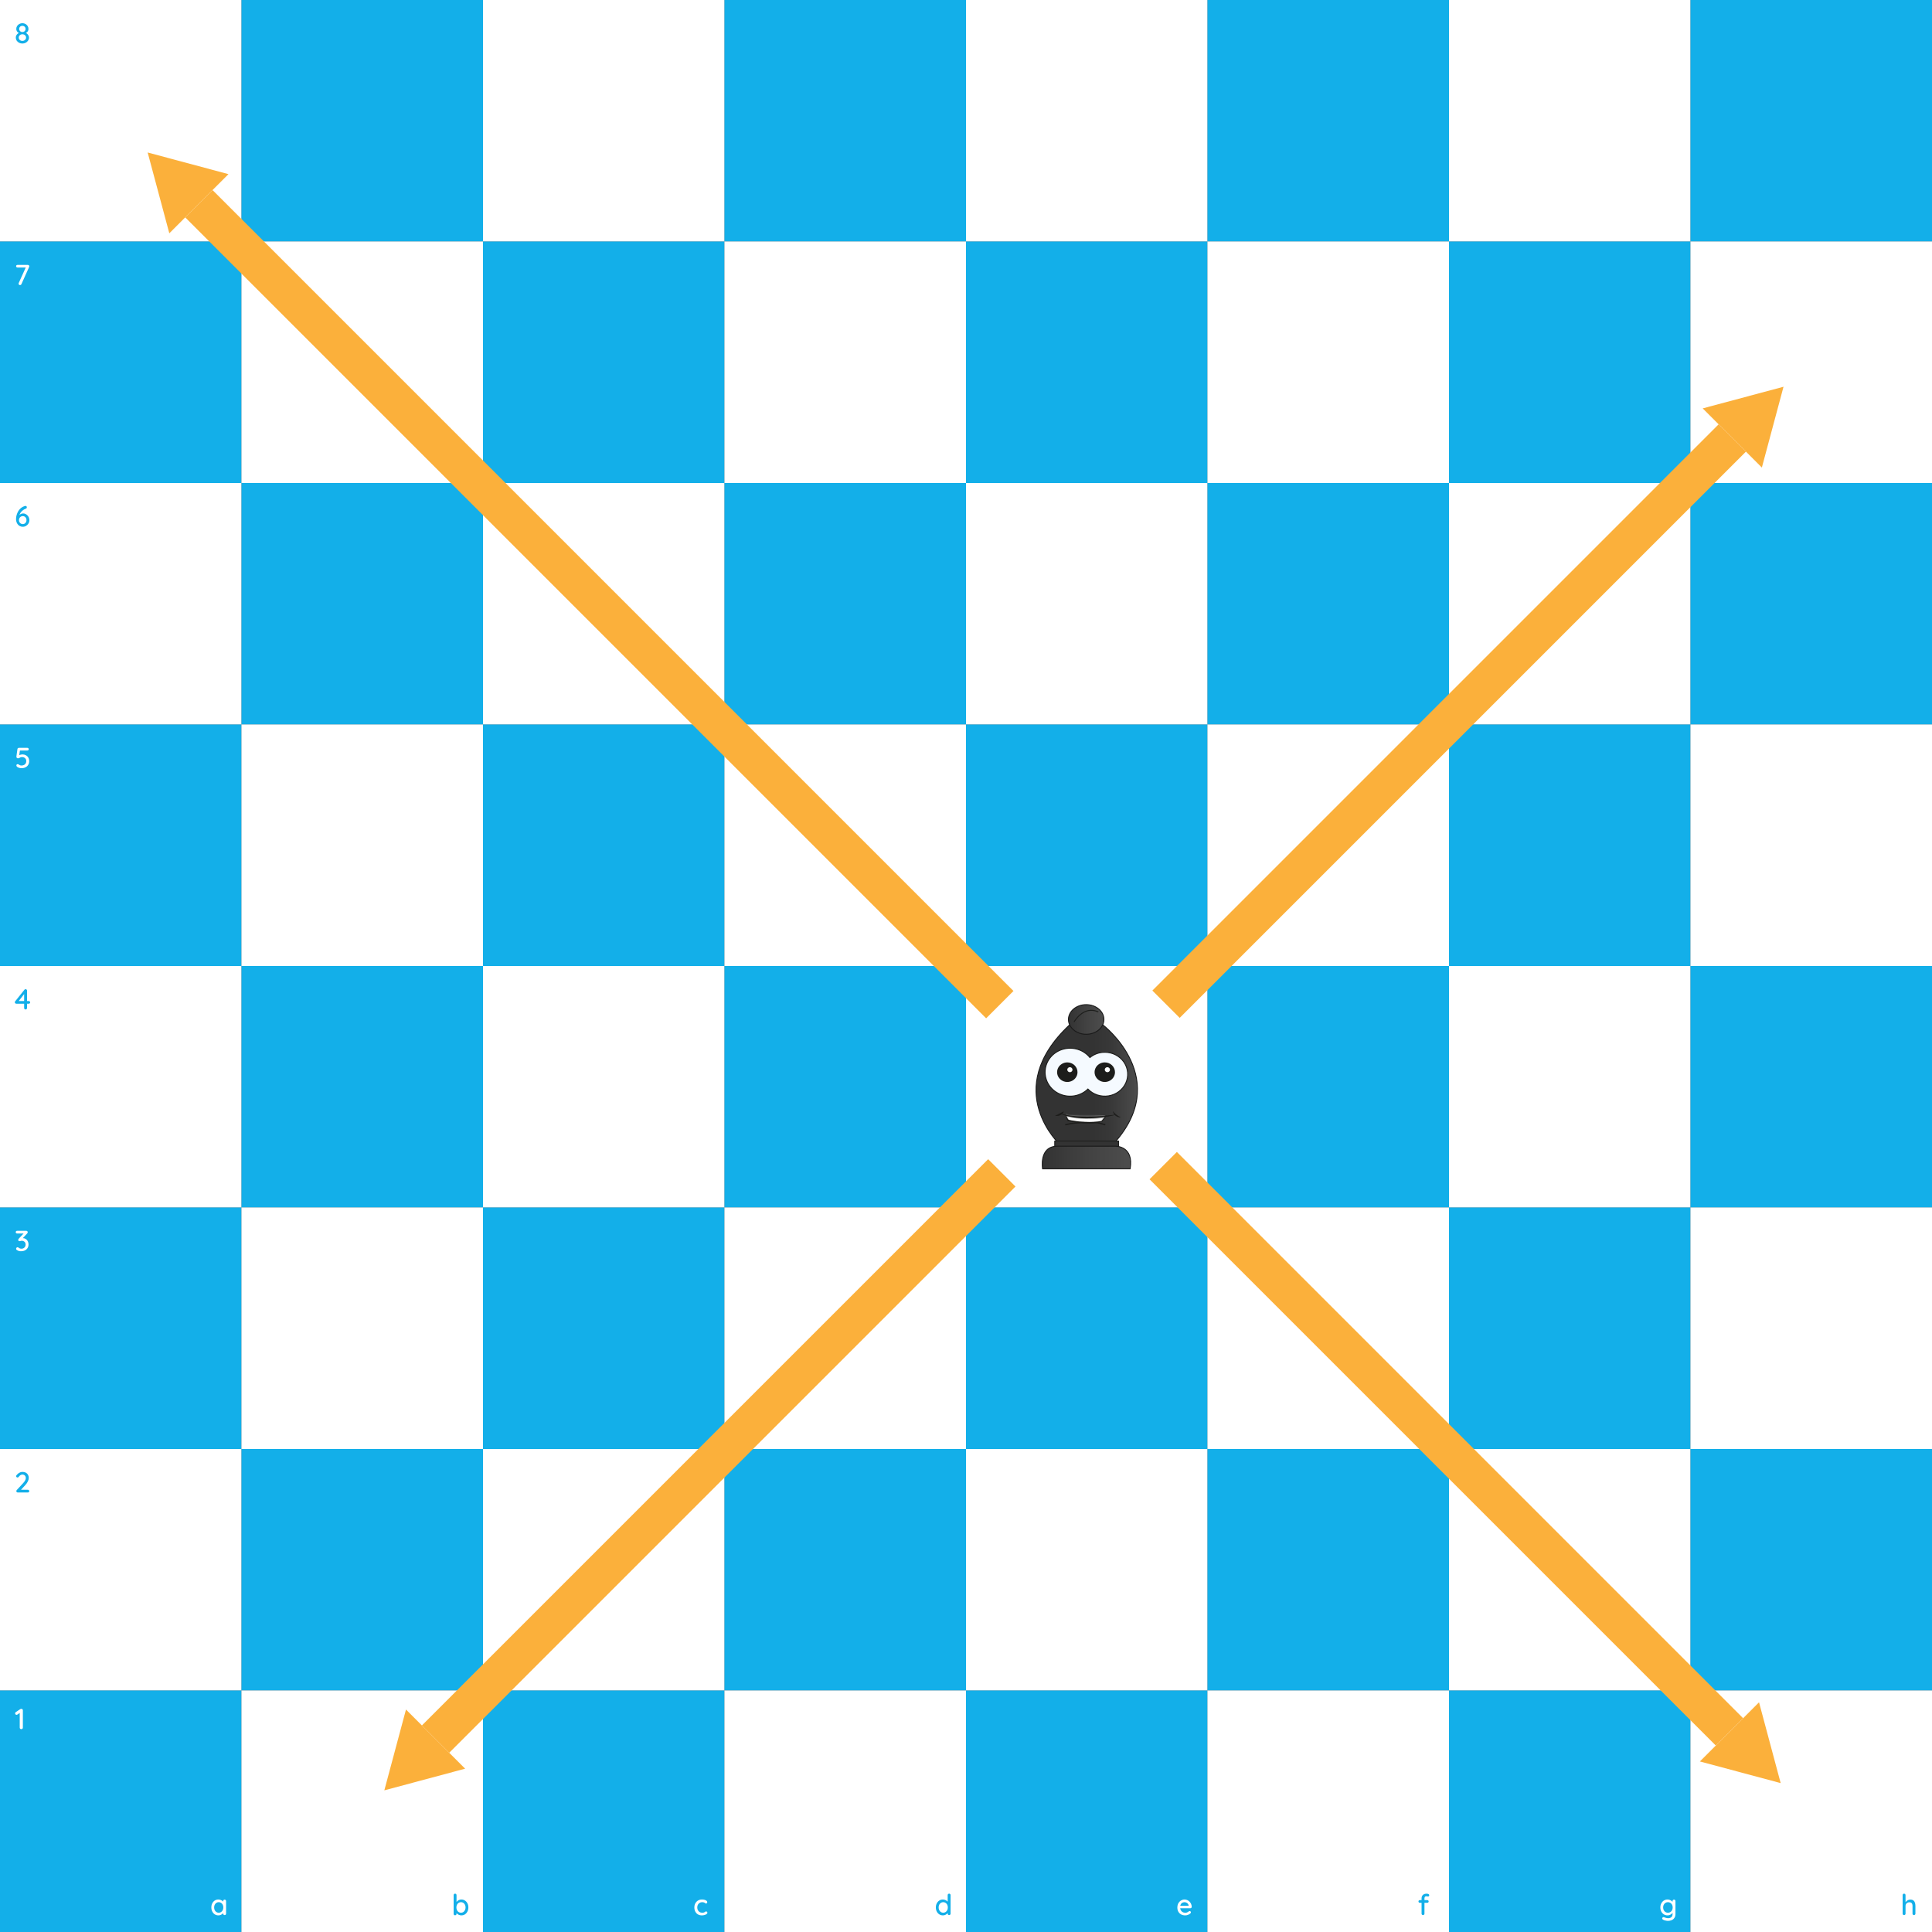 <svg width="800" height="800" viewBox="0 0 800 800" fill="none" xmlns="http://www.w3.org/2000/svg">
<rect x="0" y="0" width="800" height="800" fill="#808080" stroke="none"/>
<rect width="100" height="100" fill="white"/>
<rect width="100" height="100" transform="translate(100)" fill="#13AFE9"/>
<rect width="100" height="100" transform="translate(200)" fill="white"/>
<rect width="100" height="100" transform="translate(300)" fill="#13AFE9"/>
<rect width="100" height="100" transform="translate(400)" fill="white"/>
<rect width="100" height="100" transform="translate(500)" fill="#13AFE9"/>
<rect width="100" height="100" transform="translate(600)" fill="white"/>
<rect width="100" height="100" transform="translate(700)" fill="#13AFE9"/>
<rect width="100" height="100" transform="translate(0 100)" fill="#13AFE9"/>
<rect width="100" height="100" transform="translate(100 100)" fill="white"/>
<rect width="100" height="100" transform="translate(200 100)" fill="#13AFE9"/>
<rect width="100" height="100" transform="translate(300 100)" fill="white"/>
<rect width="100" height="100" transform="translate(400 100)" fill="#13AFE9"/>
<rect width="100" height="100" transform="translate(500 100)" fill="white"/>
<rect width="100" height="100" transform="translate(600 100)" fill="#13AFE9"/>
<rect width="100" height="100" transform="translate(700 100)" fill="white"/>
<rect width="100" height="100" transform="translate(0 200)" fill="white"/>
<rect width="100" height="100" transform="translate(100 200)" fill="#13AFE9"/>
<rect width="100" height="100" transform="translate(200 200)" fill="white"/>
<rect width="100" height="100" transform="translate(300 200)" fill="#13AFE9"/>
<rect width="100" height="100" transform="translate(400 200)" fill="white"/>
<rect width="100" height="100" transform="translate(500 200)" fill="#13AFE9"/>
<rect width="100" height="100" transform="translate(600 200)" fill="white"/>
<rect width="100" height="100" transform="translate(700 200)" fill="#13AFE9"/>
<rect width="100" height="100" transform="translate(0 300)" fill="#13AFE9"/>
<rect width="100" height="100" transform="translate(100 300)" fill="white"/>
<rect width="100" height="100" transform="translate(200 300)" fill="#13AFE9"/>
<rect width="100" height="100" transform="translate(300 300)" fill="white"/>
<rect width="100" height="100" transform="translate(400 300)" fill="#13AFE9"/>
<rect width="100" height="100" transform="translate(500 300)" fill="white"/>
<rect width="100" height="100" transform="translate(600 300)" fill="#13AFE9"/>
<rect width="100" height="100" transform="translate(700 300)" fill="white"/>
<rect width="100" height="100" transform="translate(0 400)" fill="white"/>
<rect width="100" height="100" transform="translate(100 400)" fill="#13AFE9"/>
<rect width="100" height="100" transform="translate(200 400)" fill="white"/>
<rect width="100" height="100" transform="translate(300 400)" fill="#13AFE9"/>
<rect width="100" height="100" transform="translate(400 400)" fill="white"/>
<path d="M439.145 474.229C439.145 474.229 414.077 451.486 442.752 424.504H456.818C456.818 424.504 486.08 446.99 460.539 474.229H439.145Z" fill="url(#paint0_linear_2397_26298)" stroke="#1A1A1A" stroke-width="0.383" stroke-miterlimit="10"/>
<path d="M463.182 472.469H436.736V476.794H463.182V472.469Z" fill="#333333" stroke="#1D1E1C" stroke-width="0.348" stroke-miterlimit="10"/>
<path d="M431.711 484C431.711 484 430.09 474.603 437.843 474.632C445.595 474.662 462.009 474.632 462.009 474.632C462.009 474.632 469.581 474.487 467.959 484H431.711Z" fill="url(#paint1_linear_2397_26298)" stroke="#1A1A1A" stroke-width="0.383" stroke-miterlimit="10"/>
<path d="M457.106 422.137C457.106 425.524 453.819 428.273 449.764 428.273C445.709 428.273 442.424 425.524 442.424 422.137C442.424 418.749 445.71 416 449.764 416C453.818 416 457.106 418.747 457.106 422.137Z" fill="url(#paint2_linear_2397_26298)" stroke="#1A1A1A" stroke-width="0.383" stroke-miterlimit="10"/>
<path d="M444.721 423.196C444.721 423.196 448.613 416.191 454.805 419.01" stroke="#1D1E1C" stroke-width="0.408" stroke-miterlimit="10"/>
<path d="M457.472 435.711C455.21 435.708 453.023 436.484 451.308 437.898C450.018 436.298 448.251 435.113 446.24 434.501C444.23 433.89 442.073 433.881 440.058 434.477C438.042 435.072 436.264 436.242 434.961 437.832C433.657 439.422 432.891 441.356 432.763 443.374C432.636 445.393 433.153 447.401 434.247 449.13C435.341 450.859 436.959 452.227 438.885 453.051C440.811 453.875 442.953 454.116 445.025 453.742C447.098 453.368 449.002 452.396 450.483 450.957C451.55 452.072 452.889 452.914 454.38 453.407C455.871 453.901 457.467 454.03 459.023 453.783C460.58 453.536 462.047 452.921 463.293 451.993C464.539 451.065 465.524 449.854 466.159 448.469C466.794 447.084 467.058 445.569 466.929 444.062C466.8 442.554 466.28 441.101 465.418 439.834C464.555 438.568 463.377 437.527 461.99 436.807C460.603 436.087 459.05 435.71 457.473 435.71L457.472 435.711Z" fill="#F5FAFF" stroke="#1D1D1B" stroke-width="0.406" stroke-miterlimit="10"/>
<path d="M446.173 443.97C446.172 444.772 445.924 445.555 445.459 446.221C444.995 446.888 444.335 447.407 443.562 447.713C442.79 448.02 441.94 448.1 441.121 447.943C440.301 447.786 439.548 447.4 438.957 446.833C438.367 446.266 437.964 445.544 437.802 444.758C437.639 443.972 437.723 443.157 438.043 442.416C438.363 441.676 438.905 441.043 439.6 440.598C440.295 440.153 441.112 439.915 441.948 439.916C442.503 439.915 443.053 440.02 443.566 440.224C444.079 440.427 444.545 440.726 444.937 441.103C445.329 441.479 445.641 441.926 445.853 442.419C446.065 442.911 446.173 443.438 446.173 443.97Z" fill="#1D1D1B"/>
<path d="M461.692 443.97C461.692 444.772 461.444 445.555 460.979 446.221C460.514 446.888 459.854 447.407 459.082 447.713C458.31 448.02 457.46 448.1 456.641 447.943C455.821 447.786 455.068 447.4 454.477 446.833C453.886 446.267 453.484 445.544 453.321 444.758C453.158 443.972 453.242 443.157 453.562 442.417C453.882 441.676 454.424 441.044 455.119 440.598C455.813 440.153 456.631 439.916 457.466 439.916C458.021 439.915 458.571 440.02 459.084 440.224C459.597 440.427 460.063 440.726 460.456 441.103C460.848 441.479 461.16 441.926 461.372 442.418C461.584 442.91 461.693 443.438 461.692 443.97Z" fill="#1D1D1B"/>
<path d="M444.097 442.938C444.097 443.141 444.033 443.34 443.915 443.51C443.797 443.679 443.629 443.811 443.433 443.889C443.237 443.967 443.021 443.987 442.812 443.948C442.604 443.908 442.413 443.81 442.262 443.666C442.112 443.522 442.01 443.338 441.968 443.139C441.926 442.939 441.948 442.732 442.029 442.543C442.11 442.355 442.247 442.194 442.424 442.081C442.6 441.967 442.808 441.906 443.02 441.906C443.305 441.906 443.579 442.015 443.781 442.208C443.983 442.402 444.096 442.664 444.097 442.938Z" fill="white"/>
<path d="M459.618 442.938C459.618 443.142 459.555 443.341 459.437 443.511C459.319 443.681 459.151 443.813 458.954 443.891C458.757 443.969 458.541 443.989 458.332 443.949C458.124 443.91 457.932 443.811 457.782 443.667C457.631 443.522 457.529 443.339 457.487 443.138C457.446 442.938 457.467 442.731 457.549 442.542C457.631 442.354 457.769 442.193 457.946 442.079C458.123 441.966 458.331 441.906 458.544 441.906C458.829 441.906 459.102 442.015 459.304 442.209C459.505 442.402 459.618 442.664 459.618 442.938Z" fill="white"/>
<mask id="mask0_2397_26298" style="mask-type:luminance" maskUnits="userSpaceOnUse" x="439" y="461" width="23" height="12">
<path d="M439.016 461.091C439.016 461.091 440.691 472.085 449.363 472.389C458.035 472.692 461.935 461.613 461.935 461.613C446.202 464.39 439.016 461.092 439.016 461.092" fill="white"/>
</mask>
<g mask="url(#mask0_2397_26298)">
<path d="M441.207 461.078C441.382 462.103 441.769 463.085 442.344 463.965C442.344 463.965 449.916 465.689 456.221 464.342C456.901 463.585 457.5 462.765 458.01 461.893C458.314 461.141 441.207 461.078 441.207 461.078Z" fill="#E0E0E0"/>
<path d="M441.295 461.138C441.435 461.61 441.604 462.073 441.801 462.525C441.853 462.643 441.911 462.758 441.966 462.873C441.995 462.93 442.026 462.985 442.056 463.041C442.085 463.098 442.119 463.153 442.151 463.206C442.182 463.26 442.216 463.315 442.252 463.364C442.289 463.412 442.321 463.468 442.359 463.514L442.473 463.653L442.594 463.769L442.421 463.672C442.695 463.731 442.979 463.791 443.26 463.846C443.541 463.9 443.827 463.952 444.112 463.999C444.397 464.047 444.681 464.09 444.966 464.136C445.251 464.182 445.539 464.215 445.826 464.256C446.113 464.296 446.4 464.325 446.687 464.36C446.974 464.395 447.262 464.418 447.551 464.446L447.983 464.486L448.416 464.516C448.704 464.532 448.992 464.56 449.281 464.567L450.148 464.601C450.438 464.608 450.726 464.601 451.016 464.609C451.161 464.609 451.305 464.609 451.45 464.609L451.883 464.596C452.171 464.584 452.461 464.586 452.747 464.565L453.61 464.502C453.755 464.496 453.897 464.477 454.039 464.461L454.467 464.409L454.895 464.359C455.04 464.343 455.179 464.311 455.32 464.289L456.166 464.142L456.041 464.213C456.297 463.921 456.548 463.624 456.791 463.323L457.147 462.868C457.257 462.713 457.38 462.561 457.48 462.404L457.633 462.169C457.686 462.089 457.72 462.011 457.764 461.933L457.795 461.874L457.81 461.845L457.818 461.83C457.826 461.804 457.81 461.859 457.811 461.851V461.843C457.811 461.835 457.811 461.843 457.811 461.858C457.809 461.87 457.809 461.882 457.811 461.894C457.814 461.906 457.818 461.917 457.824 461.927L457.833 461.943H457.839C457.846 461.943 457.831 461.937 457.819 461.931C457.738 461.896 457.653 461.87 457.566 461.853C457.162 461.773 456.755 461.715 456.344 461.678C455.512 461.595 454.672 461.541 453.832 461.493C452.992 461.444 452.151 461.408 451.31 461.374C447.973 461.246 444.632 461.18 441.292 461.132M441.204 461.013C444.575 461.013 447.946 461.031 451.318 461.11C452.161 461.132 453.005 461.158 453.85 461.193C454.696 461.228 455.536 461.271 456.383 461.343C456.811 461.376 457.238 461.431 457.66 461.508C457.779 461.531 457.895 461.566 458.006 461.612C458.046 461.63 458.083 461.653 458.116 461.68C458.142 461.701 458.164 461.726 458.181 461.753C458.194 461.774 458.203 461.796 458.209 461.819C458.21 461.836 458.21 461.854 458.209 461.871C458.211 461.882 458.211 461.894 458.209 461.905V461.914C458.209 461.914 458.193 461.966 458.199 461.943L458.191 461.962L458.175 461.996L458.139 462.065C458.093 462.154 458.052 462.252 457.998 462.333L457.839 462.586C457.738 462.754 457.617 462.909 457.503 463.071L457.149 463.541C456.905 463.851 456.66 464.155 456.405 464.458L456.354 464.515L456.278 464.529L455.414 464.693C455.27 464.716 455.127 464.751 454.981 464.77L454.543 464.829L454.108 464.886C453.962 464.906 453.816 464.926 453.67 464.935L452.792 465.009C452.498 465.037 452.204 465.039 451.91 465.054L451.469 465.075C451.321 465.08 451.174 465.075 451.027 465.08C450.734 465.08 450.439 465.086 450.145 465.08L449.263 465.059C448.969 465.059 448.675 465.031 448.381 465.018L447.941 464.994L447.501 464.96C447.209 464.935 446.916 464.917 446.624 464.885C446.332 464.853 446.039 464.828 445.748 464.788C445.457 464.748 445.164 464.72 444.873 464.677C444.581 464.634 444.291 464.6 444.002 464.552C443.712 464.504 443.424 464.455 443.134 464.405C442.845 464.356 442.558 464.299 442.263 464.237L442.154 464.215L442.09 464.143L441.947 463.949L441.835 463.754C441.8 463.691 441.774 463.627 441.742 463.56C441.709 463.493 441.688 463.431 441.662 463.366C441.635 463.301 441.611 463.239 441.59 463.172C441.568 463.104 441.545 463.042 441.526 462.977C441.487 462.85 441.45 462.722 441.419 462.589C441.292 462.082 441.199 461.567 441.14 461.049L441.133 460.979L441.204 461.013Z" fill="#1D1D1B"/>
</g>
<path d="M463.917 462.574L463.726 462.466C463.651 462.432 463.572 462.377 463.484 462.329C463.396 462.282 463.3 462.232 463.207 462.172C463.114 462.112 463.009 462.054 462.903 461.992C462.796 461.93 462.7 461.862 462.599 461.792L462.445 461.684C462.392 461.651 462.341 461.615 462.292 461.576C462.191 461.497 462.089 461.426 462.001 461.341C461.913 461.257 461.816 461.183 461.73 461.102C461.644 461.02 461.567 460.937 461.486 460.863C461.405 460.788 461.339 460.708 461.278 460.635C461.217 460.562 461.155 460.494 461.106 460.435C461.056 460.376 461.005 460.32 460.973 460.273C460.942 460.226 460.909 460.19 460.89 460.167L460.861 460.125C460.858 460.186 460.86 460.247 460.868 460.308C460.878 460.363 460.887 460.434 460.907 460.512C460.929 460.6 460.956 460.687 460.989 460.772C461.029 460.872 461.075 460.969 461.127 461.064C461.188 461.172 461.256 461.277 461.33 461.377C461.369 461.427 461.411 461.48 461.452 461.534C461.494 461.587 461.547 461.631 461.592 461.684C461.689 461.786 461.794 461.881 461.904 461.97C462.017 462.059 462.135 462.142 462.258 462.218C462.381 462.292 462.51 462.354 462.632 462.412C462.755 462.47 462.886 462.509 463.006 462.548C463.064 462.568 463.124 462.585 463.184 462.598C463.242 462.609 463.3 462.619 463.354 462.632C463.452 462.653 463.552 462.666 463.652 462.673C463.743 462.679 463.822 462.681 463.887 462.681C464.017 462.681 464.09 462.675 464.09 462.675C464.09 462.675 464.025 462.637 463.917 462.574ZM461.697 461.7C461.944 461.7 462.067 461.7 462.19 461.817C462.068 461.701 461.945 461.701 461.698 461.701L461.697 461.7Z" fill="#1D1D1B"/>
<path d="M440.5 460.22C440.49 460.28 440.473 460.339 440.45 460.395C440.426 460.46 440.399 460.522 440.368 460.584C440.327 460.663 440.281 460.739 440.229 460.812C440.168 460.899 440.102 460.981 440.031 461.06C439.951 461.147 439.865 461.23 439.774 461.308C439.674 461.392 439.569 461.47 439.459 461.541C439.346 461.617 439.227 461.684 439.103 461.743C438.98 461.805 438.853 461.859 438.723 461.904C438.595 461.95 438.465 461.987 438.333 462.018L438.238 462.041L438.137 462.055C438.074 462.065 438.011 462.075 437.953 462.082C437.743 462.107 437.53 462.11 437.32 462.09C437.232 462.083 437.158 462.067 437.097 462.056C437.036 462.046 436.986 462.034 436.955 462.027L436.904 462.014L436.949 461.987C436.978 461.973 437.021 461.946 437.073 461.921C437.126 461.897 437.189 461.86 437.263 461.824C437.337 461.788 437.415 461.748 437.5 461.709C437.585 461.67 437.679 461.628 437.773 461.577C437.868 461.525 437.971 461.487 438.071 461.433C438.171 461.378 438.28 461.336 438.383 461.278C438.487 461.221 438.595 461.174 438.699 461.117C438.751 461.089 438.801 461.062 438.858 461.036C438.916 461.011 438.96 460.978 439.015 460.953C439.117 460.899 439.218 460.842 439.319 460.791C439.371 460.768 439.42 460.738 439.467 460.713C439.514 460.688 439.568 460.665 439.613 460.638C439.714 460.59 439.798 460.541 439.882 460.501L440.12 460.386C440.193 460.351 440.258 460.321 440.313 460.296C440.368 460.271 440.414 460.252 440.44 460.238L440.49 460.217" fill="#1D1D1B"/>
<path d="M449.389 472.076H449.382C449.375 472.075 449.405 472.077 449.389 472.076Z" fill="#1D1D1B"/>
<path d="M461.925 461.554C461.444 461.599 460.962 461.651 460.482 461.701C460.002 461.75 459.526 461.81 459.047 461.864C458.565 461.901 458.086 461.949 457.607 461.989L456.89 462.054C456.649 462.076 456.412 462.105 456.17 462.117L454.731 462.206L454.014 462.257C453.772 462.27 453.533 462.273 453.293 462.283C452.813 462.298 452.335 462.314 451.854 462.337C451.374 462.36 450.894 462.345 450.415 462.35H449.695L448.977 462.334L448.257 462.318C448.017 462.312 447.778 462.311 447.54 462.291C447.062 462.258 446.583 462.24 446.104 462.214C445.628 462.172 445.153 462.124 444.674 462.087C444.2 462.035 443.724 461.98 443.249 461.917L442.54 461.813L442.185 461.759L441.832 461.695C441.598 461.648 441.36 461.615 441.123 461.566L440.421 461.413C440.192 461.355 439.957 461.303 439.727 461.238L439.382 461.141C439.272 461.104 439.158 461.073 439.043 461.033L438.941 460.994L438.954 461.091C438.961 461.153 438.971 461.217 438.982 461.285C439.038 461.288 439.093 461.301 439.145 461.323L439.116 461.199L439.318 461.296L439.648 461.439C439.872 461.53 440.1 461.609 440.326 461.695C440.552 461.781 440.788 461.844 441.019 461.917C441.25 461.989 441.485 462.05 441.72 462.111L442.073 462.208L442.429 462.288L443.138 462.448C443.617 462.536 444.098 462.619 444.58 462.698C445.065 462.766 445.551 462.82 446.035 462.881C446.522 462.922 447.008 462.968 447.496 463.001C447.74 463.022 447.984 463.027 448.228 463.036L448.96 463.062C449.204 463.068 449.448 463.078 449.691 463.083L450.424 463.073C450.911 463.065 451.4 463.068 451.887 463.047C452.374 463.027 452.859 462.994 453.346 462.964C453.588 462.948 453.831 462.936 454.074 462.916L454.798 462.843L456.248 462.688C456.73 462.636 457.208 462.555 457.686 462.483C458.164 462.411 458.643 462.336 459.12 462.258C459.592 462.161 460.068 462.072 460.538 461.967C460.96 461.881 461.383 461.786 461.804 461.693L461.829 461.687C461.842 461.652 461.858 461.617 461.874 461.583L461.95 461.659L461.829 461.687V461.693C461.878 461.694 461.926 461.698 461.975 461.705L462.003 461.621L462.041 461.534L461.925 461.554Z" fill="#1D1D1B"/>
<path d="M461.877 461.593C461.861 461.627 461.845 461.662 461.832 461.697L461.953 461.669L461.877 461.593Z" fill="#1D1D1B"/>
<path d="M442.69 463.589C442.69 463.589 442.183 462.778 442.082 462.537C446.882 463.552 451.838 463.699 456.695 462.971L455.913 463.974C451.517 464.6 447.039 464.469 442.691 463.586" fill="white"/>
<path d="M441.086 465.745C443.946 465.038 446.901 464.746 449.852 464.88C454.796 465.095 453.046 464.331 457.675 465.745" stroke="#1D1D1B" stroke-width="0.523" stroke-miterlimit="10"/>
<rect width="100" height="100" transform="translate(500 400)" fill="#13AFE9"/>
<rect width="100" height="100" transform="translate(600 400)" fill="white"/>
<rect width="100" height="100" transform="translate(700 400)" fill="#13AFE9"/>
<rect width="100" height="100" transform="translate(0 500)" fill="#13AFE9"/>
<rect width="100" height="100" transform="translate(100 500)" fill="white"/>
<rect width="100" height="100" transform="translate(200 500)" fill="#13AFE9"/>
<rect width="100" height="100" transform="translate(300 500)" fill="white"/>
<rect width="100" height="100" transform="translate(400 500)" fill="#13AFE9"/>
<rect width="100" height="100" transform="translate(500 500)" fill="white"/>
<rect width="100" height="100" transform="translate(600 500)" fill="#13AFE9"/>
<rect width="100" height="100" transform="translate(700 500)" fill="white"/>
<rect width="100" height="100" transform="translate(0 600)" fill="white"/>
<rect width="100" height="100" transform="translate(100 600)" fill="#13AFE9"/>
<rect width="100" height="100" transform="translate(200 600)" fill="white"/>
<rect width="100" height="100" transform="translate(300 600)" fill="#13AFE9"/>
<rect width="100" height="100" transform="translate(400 600)" fill="white"/>
<rect width="100" height="100" transform="translate(500 600)" fill="#13AFE9"/>
<rect width="100" height="100" transform="translate(600 600)" fill="white"/>
<rect width="100" height="100" transform="translate(700 600)" fill="#13AFE9"/>
<rect width="100" height="100" transform="translate(0 700)" fill="#13AFE9"/>
<rect width="100" height="100" transform="translate(100 700)" fill="white"/>
<rect width="100" height="100" transform="translate(200 700)" fill="#13AFE9"/>
<rect width="100" height="100" transform="translate(300 700)" fill="white"/>
<rect width="100" height="100" transform="translate(400 700)" fill="#13AFE9"/>
<rect width="100" height="100" transform="translate(500 700)" fill="white"/>
<rect width="100" height="100" transform="translate(600 700)" fill="#13AFE9"/>
<rect width="100" height="100" transform="translate(700 700)" fill="white"/>
<path d="M10.548 13.752L10.512 13.536C10.808 13.656 11.068 13.824 11.292 14.04C11.516 14.248 11.688 14.484 11.808 14.748C11.936 15.012 12 15.288 12 15.576C12 16.024 11.876 16.436 11.628 16.812C11.388 17.18 11.06 17.476 10.644 17.7C10.236 17.916 9.78 18.024 9.276 18.024C8.764 18.024 8.3 17.916 7.884 17.7C7.476 17.476 7.148 17.18 6.9 16.812C6.66 16.436 6.54 16.024 6.54 15.576C6.54 15.216 6.616 14.9 6.768 14.628C6.92 14.356 7.112 14.128 7.344 13.944C7.576 13.76 7.812 13.608 8.052 13.488L7.968 13.752C7.768 13.664 7.572 13.544 7.38 13.392C7.196 13.232 7.044 13.032 6.924 12.792C6.804 12.552 6.744 12.276 6.744 11.964C6.744 11.524 6.856 11.128 7.08 10.776C7.304 10.416 7.608 10.132 7.992 9.924C8.376 9.708 8.804 9.6 9.276 9.6C9.748 9.6 10.172 9.708 10.548 9.924C10.924 10.132 11.224 10.416 11.448 10.776C11.672 11.128 11.784 11.524 11.784 11.964C11.784 12.3 11.72 12.588 11.592 12.828C11.464 13.06 11.304 13.252 11.112 13.404C10.92 13.556 10.732 13.672 10.548 13.752ZM7.944 11.988C7.944 12.236 8.004 12.456 8.124 12.648C8.244 12.84 8.404 12.992 8.604 13.104C8.804 13.216 9.028 13.272 9.276 13.272C9.516 13.272 9.736 13.216 9.936 13.104C10.136 12.992 10.292 12.84 10.404 12.648C10.524 12.456 10.584 12.236 10.584 11.988C10.584 11.612 10.46 11.304 10.212 11.064C9.964 10.824 9.652 10.704 9.276 10.704C8.884 10.704 8.564 10.824 8.316 11.064C8.068 11.304 7.944 11.612 7.944 11.988ZM9.276 16.92C9.708 16.92 10.068 16.792 10.356 16.536C10.652 16.272 10.8 15.948 10.8 15.564C10.8 15.3 10.732 15.064 10.596 14.856C10.46 14.648 10.276 14.484 10.044 14.364C9.812 14.244 9.556 14.184 9.276 14.184C8.996 14.184 8.74 14.244 8.508 14.364C8.276 14.484 8.092 14.648 7.956 14.856C7.82 15.064 7.752 15.3 7.752 15.564C7.752 15.948 7.896 16.272 8.184 16.536C8.472 16.792 8.836 16.92 9.276 16.92Z" fill="#13AFE9"/>
<path d="M8.316 118.048C8.148 118.048 8 117.996 7.872 117.892C7.752 117.78 7.692 117.64 7.692 117.472C7.692 117.384 7.712 117.292 7.752 117.196L10.776 110.512L10.908 110.776H7.236C7.076 110.776 6.94 110.724 6.828 110.62C6.724 110.508 6.672 110.372 6.672 110.212C6.672 110.06 6.724 109.932 6.828 109.828C6.94 109.724 7.076 109.672 7.236 109.672H11.496C11.672 109.672 11.82 109.728 11.94 109.84C12.068 109.944 12.132 110.08 12.132 110.248C12.132 110.344 12.112 110.436 12.072 110.524L8.868 117.664C8.82 117.784 8.744 117.88 8.64 117.952C8.536 118.016 8.428 118.048 8.316 118.048Z" fill="white"/>
<path d="M8.868 318.084C8.556 318.084 8.232 318.036 7.896 317.94C7.568 317.844 7.288 317.7 7.056 317.508C6.968 317.436 6.9 317.344 6.852 317.232C6.804 317.12 6.78 317.012 6.78 316.908C6.78 316.796 6.828 316.688 6.924 316.584C7.028 316.472 7.168 316.416 7.344 316.416C7.472 316.416 7.62 316.48 7.788 316.608C7.948 316.712 8.116 316.8 8.292 316.872C8.476 316.944 8.664 316.98 8.856 316.98C9.272 316.98 9.632 316.904 9.936 316.752C10.24 316.6 10.472 316.388 10.632 316.116C10.8 315.836 10.884 315.512 10.884 315.144C10.884 314.8 10.808 314.508 10.656 314.268C10.504 314.02 10.296 313.828 10.032 313.692C9.776 313.556 9.488 313.488 9.168 313.488C8.904 313.488 8.672 313.532 8.472 313.62C8.272 313.7 8.092 313.784 7.932 313.872C7.772 313.952 7.624 313.992 7.488 313.992C7.28 313.992 7.124 313.948 7.02 313.86C6.916 313.764 6.848 313.652 6.816 313.524C6.792 313.388 6.788 313.264 6.804 313.152L7.224 310.14C7.248 310.004 7.312 309.892 7.416 309.804C7.528 309.708 7.664 309.66 7.824 309.66H11.34C11.5 309.66 11.632 309.716 11.736 309.828C11.848 309.932 11.904 310.064 11.904 310.224C11.904 310.384 11.848 310.516 11.736 310.62C11.632 310.724 11.5 310.776 11.34 310.776H8.124L8.256 310.668L7.872 313.248L7.692 312.888C7.764 312.808 7.884 312.732 8.052 312.66C8.228 312.58 8.424 312.516 8.64 312.468C8.864 312.412 9.088 312.384 9.312 312.384C9.84 312.384 10.312 312.504 10.728 312.744C11.152 312.976 11.484 313.3 11.724 313.716C11.964 314.132 12.084 314.604 12.084 315.132C12.084 315.724 11.952 316.244 11.688 316.692C11.424 317.132 11.052 317.476 10.572 317.724C10.092 317.964 9.524 318.084 8.868 318.084Z" fill="white"/>
<path d="M7.248 516.464C7.312 516.464 7.38 516.476 7.452 516.5C7.524 516.516 7.604 516.556 7.692 516.62C7.836 516.748 8.008 516.856 8.208 516.944C8.416 517.024 8.652 517.064 8.916 517.064C9.212 517.064 9.488 516.996 9.744 516.86C10 516.716 10.208 516.516 10.368 516.26C10.528 516.004 10.608 515.7 10.608 515.348C10.608 514.988 10.532 514.696 10.38 514.472C10.228 514.24 10.032 514.068 9.792 513.956C9.552 513.836 9.3 513.776 9.036 513.776C8.884 513.776 8.756 513.792 8.652 513.824C8.548 513.848 8.448 513.876 8.352 513.908C8.256 513.932 8.152 513.944 8.04 513.944C7.888 513.944 7.768 513.892 7.68 513.788C7.592 513.676 7.548 513.544 7.548 513.392C7.548 513.296 7.568 513.212 7.608 513.14C7.648 513.068 7.704 512.988 7.776 512.9L9.996 510.524L10.26 510.764H7.08C6.92 510.764 6.784 510.712 6.672 510.608C6.568 510.496 6.516 510.36 6.516 510.2C6.516 510.048 6.568 509.92 6.672 509.816C6.784 509.712 6.92 509.66 7.08 509.66H10.872C11.08 509.66 11.232 509.72 11.328 509.84C11.432 509.96 11.484 510.1 11.484 510.26C11.484 510.348 11.46 510.432 11.412 510.512C11.372 510.592 11.32 510.668 11.256 510.74L9.024 513.14L8.724 512.816C8.788 512.784 8.896 512.752 9.048 512.72C9.2 512.688 9.324 512.672 9.42 512.672C9.876 512.672 10.284 512.788 10.644 513.02C11.012 513.252 11.296 513.564 11.496 513.956C11.704 514.34 11.808 514.776 11.808 515.264C11.808 515.848 11.676 516.356 11.412 516.788C11.148 517.212 10.78 517.54 10.308 517.772C9.844 518.004 9.308 518.12 8.7 518.12C8.396 518.12 8.092 518.08 7.788 518C7.492 517.912 7.236 517.788 7.02 517.628C6.884 517.548 6.792 517.464 6.744 517.376C6.696 517.28 6.672 517.188 6.672 517.1C6.672 516.948 6.724 516.804 6.828 516.668C6.94 516.532 7.08 516.464 7.248 516.464Z" fill="white"/>
<path d="M8.808 716C8.624 716 8.472 715.944 8.352 715.832C8.232 715.712 8.172 715.564 8.172 715.388V708.956L8.328 709.172L7.212 709.952C7.116 710.032 7 710.072 6.864 710.072C6.704 710.072 6.56 710.012 6.432 709.892C6.312 709.764 6.252 709.616 6.252 709.448C6.252 709.24 6.356 709.068 6.564 708.932L8.388 707.72C8.46 707.672 8.536 707.64 8.616 707.624C8.704 707.608 8.784 707.6 8.856 707.6C9.04 707.6 9.188 707.66 9.3 707.78C9.412 707.892 9.468 708.036 9.468 708.212V715.388C9.468 715.564 9.404 715.712 9.276 715.832C9.156 715.944 9 716 8.808 716Z" fill="white"/>
<path d="M93.012 786.592C93.188 786.592 93.332 786.652 93.444 786.772C93.556 786.884 93.612 787.028 93.612 787.204V792.388C93.612 792.564 93.556 792.712 93.444 792.832C93.332 792.944 93.188 793 93.012 793C92.844 793 92.7 792.944 92.58 792.832C92.468 792.712 92.412 792.564 92.412 792.388V791.524L92.664 791.56C92.664 791.704 92.604 791.864 92.484 792.04C92.372 792.216 92.216 792.388 92.016 792.556C91.816 792.716 91.58 792.852 91.308 792.964C91.036 793.068 90.744 793.12 90.432 793.12C89.88 793.12 89.384 792.98 88.944 792.7C88.504 792.412 88.156 792.02 87.9 791.524C87.644 791.028 87.516 790.464 87.516 789.832C87.516 789.184 87.644 788.616 87.9 788.128C88.156 787.632 88.5 787.244 88.932 786.964C89.372 786.684 89.86 786.544 90.396 786.544C90.74 786.544 91.056 786.6 91.344 786.712C91.64 786.824 91.896 786.968 92.112 787.144C92.328 787.32 92.492 787.508 92.604 787.708C92.724 787.9 92.784 788.084 92.784 788.26L92.412 788.296V787.204C92.412 787.036 92.468 786.892 92.58 786.772C92.7 786.652 92.844 786.592 93.012 786.592ZM90.564 792.016C90.94 792.016 91.272 791.92 91.56 791.728C91.848 791.536 92.072 791.276 92.232 790.948C92.392 790.612 92.472 790.24 92.472 789.832C92.472 789.416 92.392 789.044 92.232 788.716C92.072 788.388 91.848 788.128 91.56 787.936C91.272 787.744 90.94 787.648 90.564 787.648C90.196 787.648 89.868 787.744 89.58 787.936C89.3 788.128 89.076 788.388 88.908 788.716C88.748 789.044 88.668 789.416 88.668 789.832C88.668 790.24 88.748 790.612 88.908 790.948C89.076 791.276 89.3 791.536 89.58 791.728C89.868 791.92 90.196 792.016 90.564 792.016Z" fill="white"/>
<path d="M290.636 786.544C291.068 786.544 291.452 786.592 291.788 786.688C292.124 786.776 292.384 786.904 292.568 787.072C292.76 787.232 292.856 787.42 292.856 787.636C292.856 787.772 292.816 787.9 292.736 788.02C292.656 788.132 292.536 788.188 292.376 788.188C292.264 788.188 292.168 788.168 292.088 788.128C292.016 788.088 291.948 788.04 291.884 787.984C291.82 787.928 291.74 787.872 291.644 787.816C291.556 787.768 291.424 787.728 291.248 787.696C291.08 787.664 290.928 787.648 290.792 787.648C290.368 787.648 290 787.744 289.688 787.936C289.384 788.128 289.144 788.388 288.968 788.716C288.8 789.044 288.716 789.416 288.716 789.832C288.716 790.248 288.8 790.62 288.968 790.948C289.144 791.276 289.38 791.536 289.676 791.728C289.98 791.92 290.332 792.016 290.732 792.016C290.972 792.016 291.168 792 291.32 791.968C291.472 791.928 291.604 791.88 291.716 791.824C291.836 791.752 291.936 791.68 292.016 791.608C292.104 791.528 292.224 791.488 292.376 791.488C292.552 791.488 292.684 791.544 292.772 791.656C292.868 791.76 292.916 791.892 292.916 792.052C292.916 792.228 292.808 792.4 292.592 792.568C292.384 792.728 292.104 792.86 291.752 792.964C291.4 793.068 291.012 793.12 290.588 793.12C289.964 793.12 289.42 792.976 288.956 792.688C288.5 792.4 288.144 792.008 287.888 791.512C287.64 791.016 287.516 790.456 287.516 789.832C287.516 789.2 287.648 788.64 287.912 788.152C288.176 787.656 288.544 787.264 289.016 786.976C289.488 786.688 290.028 786.544 290.636 786.544Z" fill="white"/>
<path d="M191.02 786.544C191.58 786.544 192.076 786.684 192.508 786.964C192.948 787.244 193.296 787.632 193.552 788.128C193.808 788.616 193.936 789.18 193.936 789.82C193.936 790.46 193.808 791.028 193.552 791.524C193.296 792.02 192.952 792.412 192.52 792.7C192.088 792.98 191.6 793.12 191.056 793.12C190.752 793.12 190.464 793.072 190.192 792.976C189.92 792.872 189.68 792.744 189.472 792.592C189.264 792.432 189.092 792.264 188.956 792.088C188.828 791.912 188.748 791.748 188.716 791.596L189.04 791.44V792.484C189.04 792.652 188.98 792.796 188.86 792.916C188.748 793.028 188.608 793.084 188.44 793.084C188.264 793.084 188.12 793.028 188.008 792.916C187.896 792.804 187.84 792.66 187.84 792.484V784.732C187.84 784.556 187.896 784.412 188.008 784.3C188.12 784.18 188.264 784.12 188.44 784.12C188.608 784.12 188.748 784.18 188.86 784.3C188.98 784.412 189.04 784.556 189.04 784.732V788.104L188.848 787.996C188.872 787.844 188.948 787.688 189.076 787.528C189.204 787.36 189.364 787.2 189.556 787.048C189.756 786.896 189.98 786.776 190.228 786.688C190.484 786.592 190.748 786.544 191.02 786.544ZM190.888 787.648C190.504 787.648 190.168 787.744 189.88 787.936C189.6 788.128 189.38 788.388 189.22 788.716C189.06 789.036 188.98 789.404 188.98 789.82C188.98 790.236 189.06 790.612 189.22 790.948C189.38 791.276 189.6 791.536 189.88 791.728C190.168 791.92 190.504 792.016 190.888 792.016C191.264 792.016 191.592 791.92 191.872 791.728C192.152 791.536 192.372 791.272 192.532 790.936C192.7 790.6 192.784 790.228 192.784 789.82C192.784 789.404 192.7 789.036 192.532 788.716C192.372 788.388 192.152 788.128 191.872 787.936C191.592 787.744 191.264 787.648 190.888 787.648Z" fill="#13AFE9"/>
<path d="M393.012 784.12C393.188 784.12 393.332 784.176 393.444 784.288C393.556 784.4 393.612 784.548 393.612 784.732V792.388C393.612 792.564 393.556 792.712 393.444 792.832C393.332 792.944 393.188 793 393.012 793C392.844 793 392.7 792.944 392.58 792.832C392.468 792.712 392.412 792.564 392.412 792.388V791.524L392.664 791.536C392.664 791.68 392.604 791.844 392.484 792.028C392.372 792.204 392.216 792.376 392.016 792.544C391.816 792.712 391.58 792.852 391.308 792.964C391.036 793.068 390.744 793.12 390.432 793.12C389.88 793.12 389.384 792.98 388.944 792.7C388.504 792.412 388.156 792.024 387.9 791.536C387.644 791.04 387.516 790.472 387.516 789.832C387.516 789.192 387.644 788.628 387.9 788.14C388.156 787.644 388.5 787.256 388.932 786.976C389.372 786.688 389.86 786.544 390.396 786.544C390.732 786.544 391.044 786.6 391.332 786.712C391.628 786.824 391.884 786.968 392.1 787.144C392.316 787.32 392.484 787.508 392.604 787.708C392.724 787.9 392.784 788.084 392.784 788.26L392.412 788.296V784.732C392.412 784.556 392.468 784.412 392.58 784.3C392.7 784.18 392.844 784.12 393.012 784.12ZM390.564 792.016C390.948 792.016 391.28 791.92 391.56 791.728C391.848 791.536 392.072 791.276 392.232 790.948C392.392 790.62 392.472 790.248 392.472 789.832C392.472 789.416 392.392 789.044 392.232 788.716C392.072 788.388 391.848 788.128 391.56 787.936C391.272 787.744 390.94 787.648 390.564 787.648C390.196 787.648 389.868 787.744 389.58 787.936C389.3 788.128 389.076 788.388 388.908 788.716C388.748 789.044 388.668 789.416 388.668 789.832C388.668 790.248 388.748 790.62 388.908 790.948C389.076 791.276 389.3 791.536 389.58 791.728C389.868 791.92 390.196 792.016 390.564 792.016Z" fill="#13AFE9"/>
<path d="M590.78 784.132C590.932 784.132 591.088 784.152 591.248 784.192C591.408 784.232 591.54 784.3 591.644 784.396C591.756 784.484 591.812 784.608 591.812 784.768C591.812 784.928 591.764 785.06 591.668 785.164C591.572 785.26 591.46 785.308 591.332 785.308C591.252 785.308 591.144 785.292 591.008 785.26C590.872 785.22 590.736 785.2 590.6 785.2C590.416 785.2 590.268 785.244 590.156 785.332C590.044 785.412 589.964 785.516 589.916 785.644C589.868 785.764 589.844 785.884 589.844 786.004V792.388C589.844 792.564 589.784 792.712 589.664 792.832C589.552 792.944 589.412 793 589.244 793C589.068 793 588.924 792.944 588.812 792.832C588.7 792.712 588.644 792.564 588.644 792.388V786.016C588.644 785.464 588.824 785.012 589.184 784.66C589.552 784.308 590.084 784.132 590.78 784.132ZM591.02 786.796C591.18 786.796 591.312 786.848 591.416 786.952C591.52 787.056 591.572 787.188 591.572 787.348C591.572 787.508 591.52 787.64 591.416 787.744C591.312 787.848 591.18 787.9 591.02 787.9H587.912C587.76 787.9 587.628 787.848 587.516 787.744C587.412 787.64 587.36 787.508 587.36 787.348C587.36 787.188 587.412 787.056 587.516 786.952C587.628 786.848 587.76 786.796 587.912 786.796H591.02Z" fill="#13AFE9"/>
<path d="M791.02 786.58C791.572 786.58 792 786.7 792.304 786.94C792.608 787.172 792.82 787.488 792.94 787.888C793.068 788.288 793.132 788.728 793.132 789.208V792.388C793.132 792.564 793.072 792.712 792.952 792.832C792.84 792.944 792.7 793 792.532 793C792.356 793 792.212 792.944 792.1 792.832C791.988 792.712 791.932 792.564 791.932 792.388V789.208C791.932 788.928 791.892 788.672 791.812 788.44C791.74 788.208 791.608 788.024 791.416 787.888C791.232 787.752 790.972 787.684 790.636 787.684C790.324 787.684 790.044 787.752 789.796 787.888C789.556 788.024 789.368 788.208 789.232 788.44C789.104 788.672 789.04 788.928 789.04 789.208V792.388C789.04 792.564 788.98 792.712 788.86 792.832C788.748 792.944 788.608 793 788.44 793C788.264 793 788.12 792.944 788.008 792.832C787.896 792.712 787.84 792.564 787.84 792.388V784.732C787.84 784.556 787.896 784.412 788.008 784.3C788.12 784.18 788.264 784.12 788.44 784.12C788.608 784.12 788.748 784.18 788.86 784.3C788.98 784.412 789.04 784.556 789.04 784.732V788.008L788.824 788.128C788.88 787.952 788.972 787.772 789.1 787.588C789.236 787.404 789.4 787.236 789.592 787.084C789.792 786.932 790.012 786.812 790.252 786.724C790.492 786.628 790.748 786.58 791.02 786.58Z" fill="#13AFE9"/>
<path d="M490.78 793.12C490.116 793.12 489.54 792.984 489.052 792.712C488.564 792.432 488.184 792.052 487.912 791.572C487.648 791.084 487.516 790.528 487.516 789.904C487.516 789.2 487.656 788.6 487.936 788.104C488.224 787.6 488.596 787.216 489.052 786.952C489.508 786.68 489.992 786.544 490.504 786.544C490.896 786.544 491.268 786.624 491.62 786.784C491.972 786.936 492.284 787.152 492.556 787.432C492.836 787.704 493.056 788.028 493.216 788.404C493.376 788.772 493.46 789.176 493.468 789.616C493.46 789.776 493.396 789.908 493.276 790.012C493.156 790.116 493.016 790.168 492.856 790.168H488.188L487.9 789.148H492.412L492.184 789.364V789.064C492.168 788.784 492.076 788.54 491.908 788.332C491.74 788.116 491.532 787.952 491.284 787.84C491.036 787.72 490.776 787.66 490.504 787.66C490.264 787.66 490.032 787.7 489.808 787.78C489.592 787.852 489.396 787.972 489.22 788.14C489.052 788.308 488.916 788.532 488.812 788.812C488.716 789.084 488.668 789.424 488.668 789.832C488.668 790.272 488.76 790.656 488.944 790.984C489.128 791.312 489.376 791.568 489.688 791.752C490 791.928 490.344 792.016 490.72 792.016C491.016 792.016 491.26 791.988 491.452 791.932C491.644 791.868 491.804 791.792 491.932 791.704C492.06 791.616 492.172 791.532 492.268 791.452C492.388 791.38 492.508 791.344 492.628 791.344C492.772 791.344 492.892 791.396 492.988 791.5C493.084 791.596 493.132 791.712 493.132 791.848C493.132 792.024 493.044 792.184 492.868 792.328C492.652 792.536 492.352 792.72 491.968 792.88C491.592 793.04 491.196 793.12 490.78 793.12Z" fill="white"/>
<path d="M690.468 786.544C690.812 786.544 691.128 786.6 691.416 786.712C691.704 786.824 691.952 786.968 692.16 787.144C692.376 787.312 692.544 787.488 692.664 787.672C692.784 787.856 692.844 788.016 692.844 788.152L692.568 788.164V787.204C692.568 787.036 692.624 786.892 692.736 786.772C692.848 786.652 692.992 786.592 693.168 786.592C693.344 786.592 693.488 786.652 693.6 786.772C693.712 786.884 693.768 787.028 693.768 787.204V792.496C693.768 793.176 693.624 793.728 693.336 794.152C693.048 794.584 692.664 794.9 692.184 795.1C691.712 795.3 691.192 795.4 690.624 795.4C690.424 795.4 690.188 795.372 689.916 795.316C689.644 795.268 689.392 795.208 689.16 795.136C688.936 795.064 688.78 794.992 688.692 794.92C688.508 794.824 688.384 794.712 688.32 794.584C688.264 794.456 688.264 794.328 688.32 794.2C688.4 794.024 688.508 793.916 688.644 793.876C688.78 793.836 688.936 793.848 689.112 793.912C689.192 793.936 689.316 793.98 689.484 794.044C689.652 794.108 689.84 794.164 690.048 794.212C690.256 794.268 690.452 794.296 690.636 794.296C691.276 794.296 691.756 794.148 692.076 793.852C692.404 793.556 692.568 793.152 692.568 792.64V791.56L692.7 791.644C692.676 791.812 692.6 791.984 692.472 792.16C692.352 792.328 692.192 792.484 691.992 792.628C691.792 792.772 691.56 792.892 691.296 792.988C691.04 793.076 690.776 793.12 690.504 793.12C689.936 793.12 689.428 792.98 688.98 792.7C688.532 792.412 688.176 792.024 687.912 791.536C687.648 791.04 687.516 790.472 687.516 789.832C687.516 789.192 687.648 788.628 687.912 788.14C688.176 787.644 688.528 787.256 688.968 786.976C689.416 786.688 689.916 786.544 690.468 786.544ZM690.648 787.648C690.256 787.648 689.912 787.744 689.616 787.936C689.32 788.128 689.088 788.388 688.92 788.716C688.752 789.044 688.668 789.416 688.668 789.832C688.668 790.248 688.752 790.62 688.92 790.948C689.088 791.276 689.32 791.536 689.616 791.728C689.912 791.92 690.256 792.016 690.648 792.016C691.04 792.016 691.384 791.924 691.68 791.74C691.976 791.548 692.208 791.288 692.376 790.96C692.544 790.624 692.628 790.248 692.628 789.832C692.628 789.416 692.544 789.044 692.376 788.716C692.208 788.38 691.976 788.12 691.68 787.936C691.384 787.744 691.04 787.648 690.648 787.648Z" fill="white"/>
<path d="M9.432 218.12C8.984 218.12 8.584 218.032 8.232 217.856C7.888 217.68 7.596 217.44 7.356 217.136C7.124 216.832 6.944 216.492 6.816 216.116C6.696 215.732 6.636 215.34 6.636 214.94C6.636 214.628 6.672 214.272 6.744 213.872C6.816 213.464 6.936 213.044 7.104 212.612C7.272 212.172 7.492 211.752 7.764 211.352C8.044 210.952 8.388 210.592 8.796 210.272C9.212 209.944 9.704 209.696 10.272 209.528C10.352 209.504 10.428 209.492 10.5 209.492C10.66 209.492 10.8 209.536 10.92 209.624C11.048 209.704 11.112 209.852 11.112 210.068C11.112 210.212 11.064 210.34 10.968 210.452C10.872 210.556 10.744 210.632 10.584 210.68C10.296 210.776 10.008 210.92 9.72 211.112C9.432 211.304 9.164 211.532 8.916 211.796C8.668 212.06 8.456 212.356 8.28 212.684C8.112 213.004 7.988 213.34 7.908 213.692L7.608 213.74C7.728 213.556 7.88 213.38 8.064 213.212C8.256 213.036 8.48 212.892 8.736 212.78C8.992 212.66 9.284 212.6 9.612 212.6C9.94 212.6 10.256 212.672 10.56 212.816C10.864 212.96 11.136 213.16 11.376 213.416C11.624 213.672 11.816 213.968 11.952 214.304C12.096 214.64 12.168 214.996 12.168 215.372C12.168 215.868 12.044 216.328 11.796 216.752C11.556 217.168 11.228 217.5 10.812 217.748C10.404 217.996 9.944 218.12 9.432 218.12ZM9.42 217.004C9.716 217.004 9.98 216.936 10.212 216.8C10.444 216.656 10.628 216.46 10.764 216.212C10.9 215.964 10.968 215.684 10.968 215.372C10.968 215.06 10.904 214.78 10.776 214.532C10.648 214.284 10.468 214.084 10.236 213.932C10.012 213.78 9.748 213.704 9.444 213.704C9.132 213.704 8.856 213.78 8.616 213.932C8.376 214.084 8.188 214.288 8.052 214.544C7.916 214.792 7.848 215.072 7.848 215.384C7.848 215.672 7.916 215.944 8.052 216.2C8.188 216.448 8.372 216.644 8.604 216.788C8.844 216.932 9.116 217.004 9.42 217.004Z" fill="#13AFE9"/>
<path d="M10.584 418C10.416 418 10.276 417.944 10.164 417.832C10.052 417.712 9.996 417.564 9.996 417.388V411.28L10.212 411.352L7.62 414.664L7.56 414.508H11.928C12.088 414.508 12.22 414.564 12.324 414.676C12.436 414.78 12.492 414.912 12.492 415.072C12.492 415.224 12.436 415.352 12.324 415.456C12.22 415.56 12.088 415.612 11.928 415.612H6.732C6.588 415.612 6.452 415.556 6.324 415.444C6.196 415.324 6.132 415.184 6.132 415.024C6.132 414.872 6.184 414.736 6.288 414.616L10.104 409.84C10.16 409.76 10.232 409.7 10.32 409.66C10.408 409.62 10.5 409.6 10.596 409.6C10.772 409.6 10.916 409.66 11.028 409.78C11.14 409.892 11.196 410.036 11.196 410.212V417.388C11.196 417.564 11.136 417.712 11.016 417.832C10.896 417.944 10.752 418 10.584 418Z" fill="#13AFE9"/>
<path d="M11.556 616.884C11.716 616.884 11.848 616.94 11.952 617.052C12.064 617.156 12.12 617.288 12.12 617.448C12.12 617.608 12.064 617.74 11.952 617.844C11.848 617.948 11.716 618 11.556 618H7.344C7.168 618 7.028 617.948 6.924 617.844C6.82 617.74 6.768 617.6 6.768 617.424C6.768 617.264 6.824 617.12 6.936 616.992L9.612 614.1C9.956 613.732 10.22 613.368 10.404 613.008C10.596 612.648 10.692 612.332 10.692 612.06C10.692 611.62 10.56 611.264 10.296 610.992C10.032 610.72 9.684 610.584 9.252 610.584C9.068 610.584 8.88 610.628 8.688 610.716C8.504 610.796 8.328 610.908 8.16 611.052C8 611.188 7.86 611.348 7.74 611.532C7.66 611.644 7.58 611.716 7.5 611.748C7.42 611.78 7.344 611.796 7.272 611.796C7.12 611.796 6.98 611.744 6.852 611.64C6.732 611.528 6.672 611.4 6.672 611.256C6.672 611.144 6.708 611.036 6.78 610.932C6.852 610.828 6.944 610.72 7.056 610.608C7.232 610.392 7.444 610.2 7.692 610.032C7.948 609.856 8.216 609.72 8.496 609.624C8.776 609.528 9.052 609.48 9.324 609.48C9.852 609.48 10.308 609.584 10.692 609.792C11.084 610 11.384 610.292 11.592 610.668C11.808 611.044 11.916 611.488 11.916 612C11.916 612.432 11.784 612.912 11.52 613.44C11.264 613.96 10.904 614.472 10.44 614.976L8.58 617.004L8.448 616.884H11.556Z" fill="#13AFE9"/>
<rect x="419.656" y="410.344" width="16" height="469.017" transform="rotate(135 419.656 410.344)" fill="#FBB03B"/>
<path d="M61.142 63.142L94.603 72.108L70.108 96.603L61.142 63.142Z" fill="#FBB03B"/>
<rect x="488.486" y="421.485" width="16" height="331.596" transform="rotate(-135 488.486 421.485)" fill="#FBB03B"/>
<path d="M738.517 160.142L729.551 193.603L705.056 169.108L738.517 160.142Z" fill="#FBB03B"/>
<rect x="476" y="488.314" width="16" height="331.596" transform="rotate(-45 476 488.314)" fill="#FBB03B"/>
<path d="M737.342 738.345L703.882 729.379L728.376 704.884L737.342 738.345Z" fill="#FBB03B"/>
<rect x="409.174" y="480" width="16" height="331.596" transform="rotate(45 409.174 480)" fill="#FBB03B"/>
<path d="M159.143 741.342L168.109 707.882L192.604 732.376L159.143 741.342Z" fill="#FBB03B"/>
<defs>
<linearGradient id="paint0_linear_2397_26298" x1="429" y1="449.367" x2="471" y2="449.367" gradientUnits="userSpaceOnUse">
<stop offset="0.567" stop-color="#333333"/>
<stop offset="0.738" stop-color="#383838"/>
<stop offset="0.966" stop-color="#494949"/>
<stop offset="1" stop-color="#4D4D4D"/>
</linearGradient>
<linearGradient id="paint1_linear_2397_26298" x1="431.57" y1="479.316" x2="468.187" y2="479.316" gradientUnits="userSpaceOnUse">
<stop stop-color="#333333"/>
<stop offset="0.504" stop-color="#424242"/>
<stop offset="1" stop-color="#4D4D4D"/>
</linearGradient>
<linearGradient id="paint2_linear_2397_26298" x1="442.424" y1="422.137" x2="457.106" y2="422.137" gradientUnits="userSpaceOnUse">
<stop stop-color="#333333"/>
<stop offset="0.504" stop-color="#424242"/>
<stop offset="1" stop-color="#4D4D4D"/>
</linearGradient>
</defs>
</svg>
